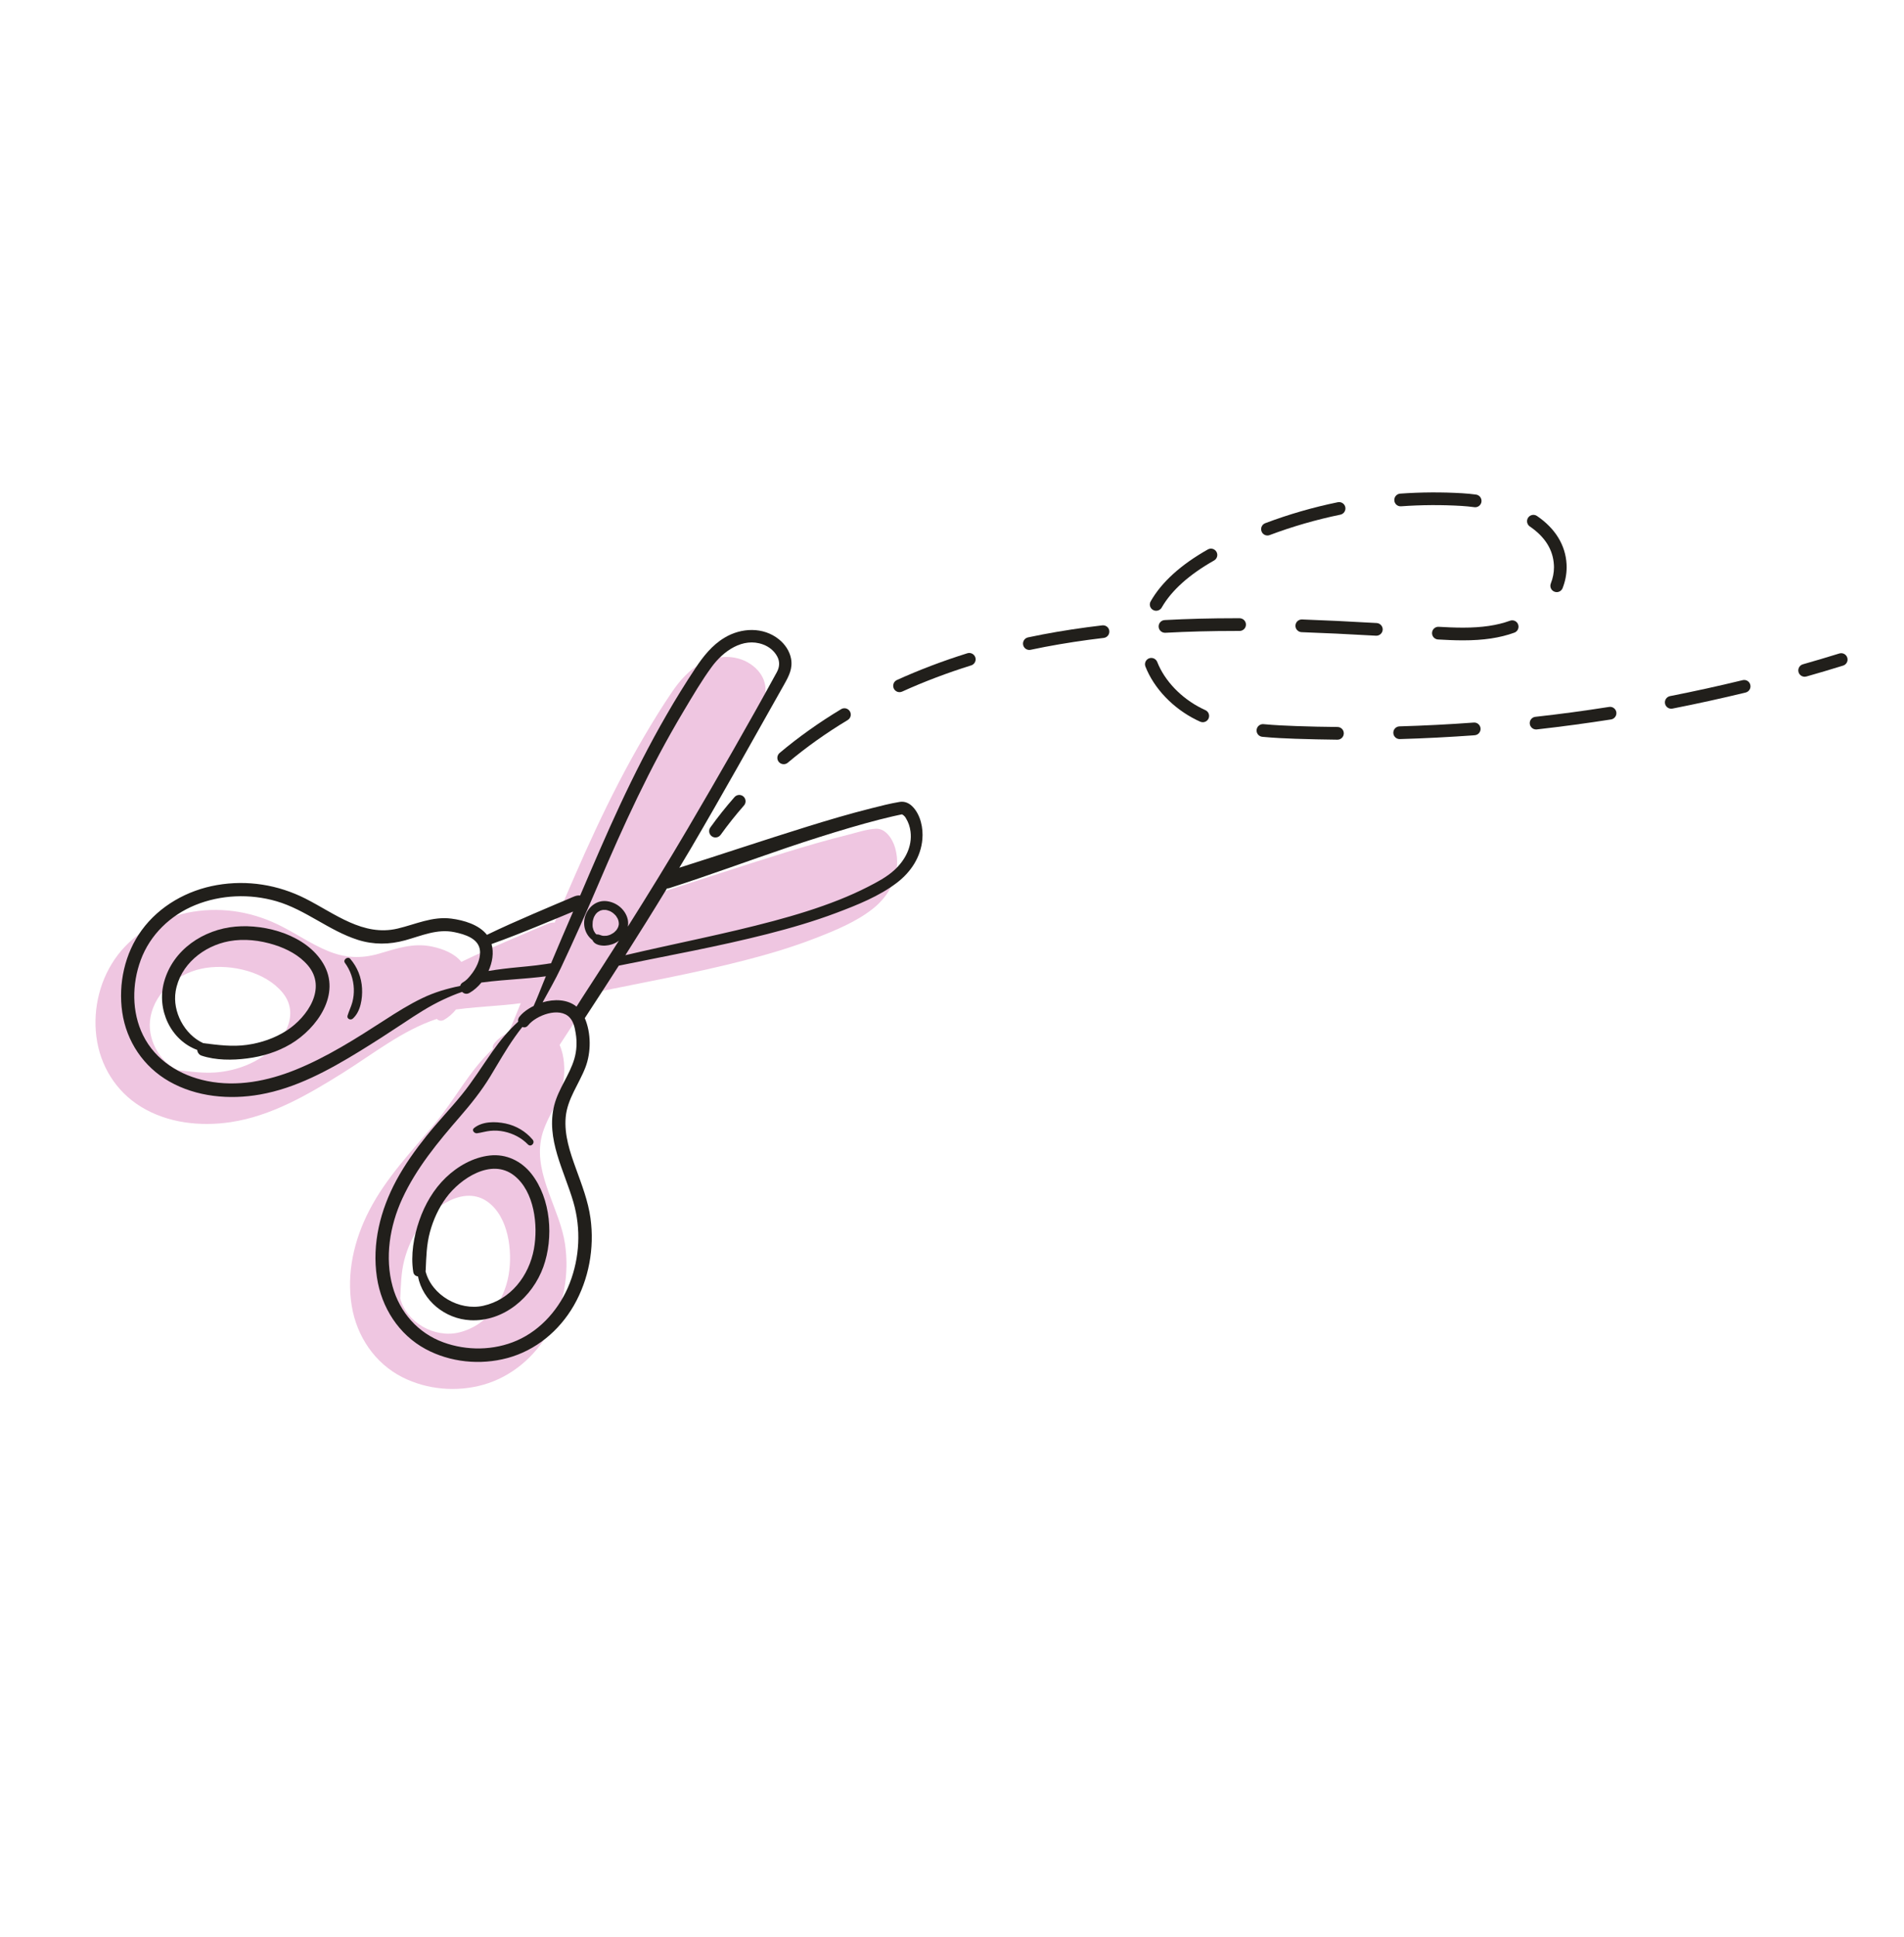 <?xml version="1.0" encoding="utf-8"?>
<!-- Generator: Adobe Illustrator 26.3.1, SVG Export Plug-In . SVG Version: 6.00 Build 0)  -->
<svg version="1.1" id="schere" xmlns="http://www.w3.org/2000/svg" xmlns:xlink="http://www.w3.org/1999/xlink" x="0px" y="0px"
	 viewBox="0 0 500.5 509" style="enable-background:new 0 0 500.5 509;" xml:space="preserve">
<style type="text/css">
	.st0{fill:#EFC6E1;}
	.st1{fill:#211F1B;}
</style>
<path id="farbe" class="st0" d="M233.18,219c-0.8-0.8-1.79-1.32-2.94-1.27c-2.38,0.11-4.94,1-7.24,1.57
	c-5.62,1.39-11.18,3.02-16.71,4.72c-11.5,3.55-22.92,7.38-34.39,11.03c1.14-1.91,2.29-3.8,3.41-5.72
	c8.36-14.28,16.41-28.74,24.55-43.15c2.23-3.96,1.87-8.16-1.81-11.14c-3.96-3.21-9.5-3.07-13.83-0.68c-3.09,1.7-5.47,4.38-7.44,7.25
	c-2.72,3.98-5.26,8.11-7.69,12.27c-4.53,7.76-8.63,15.76-12.44,23.9c-3.81,8.12-7.33,16.37-10.86,24.62
	c-0.9-0.12-1.64,0.24-2.62,0.65c-1.04,0.44-2.09,0.88-3.13,1.32c-2.15,0.91-4.3,1.83-6.45,2.76c-4.15,1.79-8.26,3.62-12.32,5.59
	c-1.81-2.27-4.9-3.43-7.66-4.02c-4.99-1.06-9.23,0.48-13.96,1.85c-4.73,1.38-9.04,1.16-13.58-0.75c-4.15-1.74-7.92-4.28-11.91-6.35
	c-7.25-3.75-15.24-5.21-23.33-3.93c-7.7,1.22-15.11,5.14-19.87,11.39c-4.61,6.04-6.59,13.96-5.62,21.48
	c0.98,7.63,5.12,14.33,11.7,18.38c6.98,4.29,15.61,5.25,23.6,4.05c10.76-1.62,20.4-7.27,29.48-12.94
	c7.99-4.99,15.66-11.19,24.7-14.18c0.45,0.45,1.14,0.66,1.87,0.26c1.17-0.65,2.26-1.61,3.2-2.76c0.03,0,0.06,0.01,0.1,0.01
	c3.37-0.45,6.77-0.69,10.16-0.96c1.64-0.13,3.28-0.27,4.91-0.45c0.61-0.07,1.22-0.15,1.83-0.23c-1.04,2.57-2.08,5.14-3.22,7.67
	c-1.51,0.75-2.85,1.76-3.78,2.94c-0.34,0.44-0.42,0.92-0.33,1.37c-6.18,5.73-9.95,13.32-15.36,19.77
	c-6.14,7.31-12.74,14.18-17.16,22.75c-3.98,7.72-6.01,16.44-4.57,25.09c1.32,7.95,6.07,15.03,13.32,18.69
	c6.49,3.27,14.24,3.93,21.23,1.97c7.45-2.1,13.58-7.34,17.35-14.05c3.88-6.92,5.3-15.12,4.15-22.95
	c-1.33-9.06-8.01-17.96-6.32-27.34c0.99-5.53,5.13-9.89,5.92-15.49c0.41-2.88,0.29-6.56-1.02-9.44c3-4.56,5.96-9.15,8.9-13.75
	c13.23-2.7,26.54-5.1,39.63-8.46c6.31-1.62,12.58-3.47,18.65-5.83c5.22-2.03,10.84-4.3,15.25-7.83c3.52-2.82,5.95-6.75,6.27-11.31
	C235.98,224.51,235.26,221.09,233.18,219z M68.2,278.14c-3.09,1.89-6.64,3.04-10.23,3.5c-3.81,0.49-7.41-0.05-11.19-0.47
	c-5.08-2.31-8.26-8.49-7.21-13.98c1.34-7,7.74-11.86,14.52-12.89c6.76-1.03,15.58,0.97,20.13,6.43
	C79.42,266.95,73.9,274.64,68.2,278.14z M133.72,334.89c-1.19,7.06-5.83,13.43-13.02,15.18c-6.46,1.57-13.92-2.6-15.53-9.08
	c0.01-0.06,0.04-0.11,0.05-0.18c0.19-3.31,0.21-6.49,1.05-9.72c0.83-3.17,2.15-6.2,4.04-8.88c3.62-5.15,11.71-10.89,17.87-6.46
	C133.7,319.71,134.76,328.72,133.72,334.89z M230.4,221.02c0.18,0.06,0.09,0,0.16,0.06C230.53,221.07,230.48,221.05,230.4,221.02z"
	/>
<g id="ol">
	<path class="st1" d="M128.78,303.58c-4.37,0.48-8.45,2.8-11.59,5.81c-3.23,3.1-5.52,7.07-6.97,11.27c-1.46,4.2-2.3,9.07-1.59,13.5
		c0.12,0.76,0.64,1.12,1.24,1.19c1.23,6.36,7.12,11.17,13.75,11.51c8.8,0.45,16.35-6.06,19.21-14.02c2.75-7.68,2.01-17.9-3.14-24.45
		C137.04,305.03,133.07,303.11,128.78,303.58z M140.35,328.15c-1.3,7.06-6.08,13.31-13.32,14.92c-6.29,1.39-13.57-2.79-15.17-9.07
		c0.02-0.09,0.04-0.18,0.04-0.28c0.15-3.41,0.21-6.67,1.11-10c0.88-3.25,2.29-6.34,4.29-9.06c3.71-5.05,11.9-10.48,17.85-5.81
		C140.49,313.04,141.49,321.93,140.35,328.15z"/>
	<path class="st1" d="M125.41,297.74c1.18-0.16,2.33-0.53,3.52-0.64c1.19-0.11,2.4-0.05,3.57,0.2c2.36,0.5,4.59,1.64,6.27,3.38
		c0.81,0.83,1.97-0.39,1.25-1.25c-1.83-2.19-4.36-3.68-7.15-4.26c-2.67-0.55-6.04-0.59-8.26,1.2
		C123.89,296.95,124.71,297.84,125.41,297.74z"/>
	<path class="st1" d="M61.89,243.45c-8.44,0.75-16.41,6.05-18.75,14.49c-2.04,7.36,1.77,15.36,8.69,17.9
		c0.08,0.64,0.45,1.27,1.13,1.5c3.74,1.26,8.13,1.24,12,0.74c4.01-0.51,7.95-1.7,11.45-3.78c6.96-4.13,13.34-13.14,8.55-21.16
		C80.55,245.74,70,242.73,61.89,243.45z M75.38,270.74c-3.14,2.03-6.76,3.26-10.46,3.78c-3.9,0.55-7.62,0.03-11.49-0.45
		c-4.94-2.25-8.14-8.27-7.26-13.61c1.15-6.99,7.34-11.94,14.05-13.18c3.97-0.73,8.14-0.24,11.97,0.98c3.27,1.04,6.46,2.71,8.72,5.35
		C86.02,259.58,80.86,267.19,75.38,270.74z"/>
	<path class="st1" d="M92.06,251.91c-0.65-0.75-1.99,0.26-1.39,1.07c1.45,1.96,2.25,4.37,2.34,6.8c0.04,1.18-0.08,2.35-0.38,3.5
		c-0.33,1.22-0.9,2.35-1.27,3.55c-0.26,0.83,0.79,1.31,1.37,0.8c2.08-1.84,2.58-5.31,2.44-7.95
		C95.02,256.78,93.95,254.11,92.06,251.91z"/>
	<path class="st1" d="M236.47,210.69c-2.5,0.41-4.99,1.06-7.45,1.68c-5.66,1.42-11.26,3.08-16.83,4.81
		c-11.24,3.49-22.4,7.24-33.62,10.8c1-1.67,2.01-3.33,3-5.01c8.39-14.3,16.46-28.77,24.6-43.21c1.23-2.19,2.26-4.18,1.76-6.76
		c-0.38-1.97-1.59-3.74-3.13-4.99c-4.14-3.36-9.93-3.13-14.36-0.46c-3.25,1.95-5.59,4.9-7.65,8.02c-2.66,4.02-5.2,8.11-7.6,12.29
		c-4.46,7.72-8.49,15.66-12.26,23.74c-3.58,7.68-6.92,15.48-10.25,23.27c-0.06,0.14-0.12,0.28-0.18,0.42c-1-0.15-1.91,0.4-2.85,0.79
		c-1.12,0.47-2.24,0.94-3.36,1.41c-2.08,0.88-4.15,1.77-6.22,2.66c-4.06,1.75-8.09,3.53-12.07,5.46c-2.12-2.7-6.12-3.84-9.33-4.26
		c-5.02-0.65-9.37,1.48-14.13,2.61c-9.09,2.17-16.57-3.98-24.21-7.85c-7.24-3.67-15.33-4.97-23.34-3.57
		c-7.75,1.35-15.04,5.43-19.72,11.82c-4.49,6.13-6.22,14.1-5.14,21.58c1.11,7.66,5.6,14.34,12.34,18.18
		c7.16,4.08,15.83,4.86,23.84,3.45c9.47-1.66,18.09-6.38,26.19-11.35c3.91-2.4,7.76-4.88,11.58-7.42c3.38-2.25,6.74-4.45,10.43-6.17
		c1.63-0.76,3.27-1.46,4.97-2.03c0.46,0.47,1.16,0.69,1.9,0.28c1.16-0.65,2.25-1.61,3.18-2.75c0.04,0,0.07,0,0.11,0
		c3.37-0.45,6.77-0.69,10.16-0.96c1.64-0.13,3.28-0.27,4.91-0.45c0.58-0.07,1.17-0.14,1.75-0.22c-0.23,0.58-0.48,1.15-0.71,1.73
		c-0.82,2.04-1.6,4.07-2.51,6.07c-0.47,0.23-0.92,0.48-1.34,0.75c-0.88,0.56-1.72,1.23-2.37,2.05c-0.34,0.42-0.42,0.89-0.35,1.32
		c-2.57,2.33-4.74,4.96-6.77,7.84c-2.68,3.8-5.15,7.79-8.09,11.4c-2.99,3.67-6.27,7.08-9.23,10.78c-2.94,3.67-5.68,7.5-7.92,11.64
		c-4.22,7.82-6.46,16.66-5.12,25.54c1.19,7.89,5.71,15,12.79,18.82c6.49,3.5,14.37,4.27,21.47,2.37c7.48-2,13.67-7.16,17.51-13.83
		c3.95-6.87,5.44-15.06,4.37-22.9c-0.62-4.53-2.28-8.77-3.82-13.04c-1.57-4.32-3.11-8.85-2.7-13.51c0.42-4.82,3.52-8.74,5.2-13.13
		c1.5-3.94,1.51-8.98-0.18-12.9c3.01-4.58,5.98-9.18,8.94-13.79c13.05-2.67,26.17-5.03,39.09-8.32c6.13-1.56,12.21-3.33,18.13-5.56
		c5.44-2.05,11.27-4.37,15.92-7.93c3.66-2.81,6.25-6.73,6.66-11.39c0.26-2.94-0.46-6.44-2.6-8.61
		C238.92,210.95,237.77,210.48,236.47,210.69z M237.18,213.93c0,0-0.01,0-0.02,0C237.16,213.93,237.17,213.93,237.18,213.93
		C237.18,213.93,237.17,213.93,237.18,213.93z M121.73,258.07c-0.44,0.24-0.67,0.59-0.76,0.96c-3.44,0.7-6.71,1.65-9.92,3.19
		c-3.49,1.67-6.75,3.72-9.99,5.82c-7.45,4.81-15.12,9.69-23.36,13.02c-7.35,2.97-15.38,4.55-23.26,2.96
		c-7.1-1.44-13.57-5.4-16.84-12.04c-3.01-6.1-2.93-13.46-0.6-19.76c2.45-6.64,7.79-11.76,14.3-14.42c6.74-2.75,14.4-3.04,21.37-1.02
		c7.66,2.23,13.82,7.74,21.4,10.15c4.13,1.31,8.29,1.26,12.45,0.11c4.32-1.19,8.38-3.08,12.95-2.13c2.71,0.56,6.48,1.67,6.71,4.95
		c0.16,2.27-1.05,4.64-2.45,6.34C123.13,256.96,122.49,257.65,121.73,258.07z M143.59,253.27c-0.85,0.13-1.7,0.25-2.55,0.35
		c-1.57,0.19-3.15,0.34-4.72,0.49c-2.65,0.25-5.29,0.55-7.91,0.99c1.04-2.29,1.44-4.82,0.8-7.07c4.11-1.47,8.14-3.06,12.18-4.71
		c2.1-0.85,4.19-1.71,6.28-2.58c1-0.42,1.99-0.83,2.99-1.25c-1.95,4.52-3.9,9.04-5.8,13.59
		C144.45,253.11,144.03,253.21,143.59,253.27z M150.97,278.21c-1.25,4.23-4.14,7.8-5.26,12.11c-2.29,8.91,2.63,17.26,5.03,25.57
		c2.01,6.99,1.65,14.46-0.98,21.24c-2.53,6.5-7.42,12.23-13.87,15.06c-6.07,2.66-13.19,2.74-19.38,0.47
		c-6.63-2.43-11.43-7.87-13.3-14.64c-2.11-7.63-0.75-15.96,2.52-23.06c3.7-8.04,9.41-14.93,15.17-21.56
		c2.89-3.33,5.65-6.77,7.95-10.55c2.13-3.51,4.14-7.1,6.52-10.45c0.63-0.88,1.26-1.75,1.93-2.58c0.5,0.2,1.08,0.13,1.54-0.45
		c2.05-2.57,8.19-4.97,10.92-2.02c1.03,1.11,1.35,2.71,1.58,4.16C151.71,273.72,151.61,276.04,150.97,278.21z M151.55,264.47
		c-2.39-1.94-5.81-2.04-8.92-1.12c1.63-2.99,3.34-5.93,4.79-9.01c1.76-3.73,3.47-7.48,5.16-11.24c3.31-7.36,6.38-14.83,9.69-22.2
		c3.44-7.67,7.06-15.27,11.01-22.69c2.07-3.88,4.23-7.71,6.49-11.49c2.33-3.89,4.65-7.88,7.34-11.54c3.02-4.11,8.16-7.81,13.46-5.86
		c1.63,0.6,2.96,1.7,3.74,3.16c0.7,1.31,0.66,2.72-0.11,4.13c-7.55,13.8-15.42,27.46-23.38,41.03c-5.11,8.7-10.4,17.28-15.78,25.81
		c0.14-0.78,0.11-1.6-0.17-2.41c-0.8-2.38-3.05-4.06-5.52-4.29c-2.46-0.23-4.52,1.38-5.39,3.59c-0.93,2.36-0.26,5.12,1.78,6.65
		c0,0,0.01,0,0.01,0c0.47,1.24,2.2,1.52,3.38,1.45c1.17-0.07,2.34-0.44,3.31-1.11c0.1-0.07,0.18-0.15,0.27-0.22
		c-2.84,4.46-5.69,8.9-8.58,13.33C153.26,261.76,152.41,263.12,151.55,264.47z M162.67,242.77c0,0.08-0.02,0.19-0.02,0.17
		c-0.02,0.08-0.03,0.17-0.05,0.25c-0.02,0.1-0.05,0.19-0.08,0.29c-0.01,0.03-0.05,0.13-0.07,0.18c-0.03,0.06-0.09,0.18-0.1,0.2
		c-0.06,0.1-0.11,0.2-0.18,0.3c-0.01,0.02-0.07,0.1-0.1,0.15c-0.04,0.04-0.1,0.12-0.12,0.15c-0.16,0.17-0.32,0.33-0.5,0.49
		c-0.03,0.02-0.06,0.05-0.09,0.07c-0.01,0-0.01,0.01-0.02,0.01c-0.1,0.07-0.19,0.13-0.29,0.2c-0.19,0.12-0.39,0.22-0.59,0.32
		c-0.03,0.01-0.13,0.06-0.19,0.08c-0.11,0.04-0.22,0.07-0.34,0.11c-0.13,0.04-0.26,0.07-0.39,0.09c-0.04,0.01-0.09,0.01-0.13,0.02
		c-0.22,0.01-0.44,0.03-0.67,0.02c-0.07,0-0.13-0.01-0.2-0.01c-0.01,0-0.05-0.01-0.08-0.01c-0.07-0.01-0.18-0.04-0.21-0.04
		c-0.23-0.05-0.44-0.14-0.66-0.22c-0.28-0.1-0.54-0.11-0.81-0.09c-0.29-0.27-0.4-0.42-0.6-0.8c-0.04-0.07-0.07-0.14-0.11-0.21
		c-0.01-0.02-0.05-0.12-0.06-0.15c-0.07-0.21-0.13-0.42-0.18-0.63c-0.01-0.07-0.03-0.14-0.04-0.22c0-0.02-0.01-0.11-0.01-0.16
		c-0.02-0.22-0.01-0.44,0-0.67c0.01-0.18,0.02-0.35,0.03-0.52c0-0.04,0.01-0.09,0.02-0.13c0.02-0.13,0.05-0.25,0.08-0.37
		c0.05-0.19,0.11-0.36,0.17-0.55c0.01-0.03,0.01-0.04,0.01-0.05c0.01-0.01,0.01-0.01,0.02-0.03c0.06-0.11,0.11-0.23,0.17-0.34
		c0.09-0.17,0.2-0.32,0.3-0.48c0.02-0.02,0.01-0.02,0.02-0.03c0.01-0.01,0.01-0.01,0.03-0.03c0.09-0.09,0.17-0.19,0.25-0.27
		c0.07-0.07,0.14-0.13,0.21-0.19c0.02-0.02,0.02-0.02,0.03-0.03c0.01-0.01,0.01,0,0.03-0.02c0.19-0.12,0.37-0.23,0.57-0.34
		c0.03-0.02,0.03-0.02,0.04-0.03c0.01,0,0.02,0,0.05-0.01c0.1-0.03,0.2-0.07,0.3-0.09c0.1-0.03,0.2-0.05,0.3-0.07
		c0,0,0.02,0,0.03-0.01c0.04,0,0.1-0.01,0.12-0.01c0.22-0.01,0.44,0,0.67,0.01c0.04,0,0.04,0,0.05,0c0.01,0,0.01,0.01,0.05,0.01
		c0.12,0.03,0.24,0.05,0.35,0.08c0.2,0.05,0.4,0.12,0.6,0.2c0.04,0.02,0.11,0.05,0.15,0.07c0.11,0.05,0.22,0.11,0.32,0.18
		c0.11,0.06,0.21,0.13,0.31,0.2c0.03,0.02,0.1,0.07,0.13,0.1c0.16,0.13,0.32,0.27,0.47,0.43c0.07,0.08,0.14,0.15,0.21,0.23
		c0.01,0.01,0.06,0.07,0.08,0.1c0.01,0.01,0.02,0.02,0.02,0.03c0.13,0.19,0.25,0.37,0.35,0.57c0.01,0.03,0.06,0.13,0.09,0.18
		c0.02,0.05,0.07,0.2,0.09,0.24c0.03,0.1,0.06,0.2,0.08,0.3c0.01,0.04,0.04,0.18,0.05,0.24c0,0.06,0.01,0.17,0.02,0.2
		C162.67,242.53,162.67,242.65,162.67,242.77z M161.36,245.01C161.41,244.97,161.42,244.97,161.36,245.01L161.36,245.01z
		 M235.07,228.62c-2.02,1.84-4.49,3.13-6.91,4.37c-2.48,1.27-5.02,2.4-7.61,3.43c-5.57,2.21-11.32,3.97-17.1,5.52
		c-12.91,3.46-26.05,5.96-39.06,9.02c3.7-5.81,7.35-11.65,10.93-17.54c0.21,0,0.43-0.03,0.66-0.1c10.44-3.34,20.71-7.15,31.09-10.67
		c5.44-1.84,10.92-3.58,16.43-5.2c2.52-0.74,5.05-1.44,7.59-2.1c1.17-0.3,2.35-0.59,3.53-0.86c0.51-0.12,1.02-0.23,1.54-0.34
		c0.3-0.06,0.6-0.12,0.9-0.19c0.02-0.01,0.03-0.01,0.05-0.01c0.16,0.12,0.51,0.34,0.21,0.09c0.5,0.42,0.59,0.54,0.84,0.97
		c0.64,1.07,1.02,2.14,1.19,3.48C239.85,222.41,237.92,226.03,235.07,228.62z"/>
	<path class="st1" d="M193.07,209.43c-2.25,2.56-4.38,5.23-6.34,7.96c-0.54,0.75-0.37,1.79,0.38,2.33c0.29,0.21,0.63,0.31,0.97,0.31
		c0.52,0,1.03-0.24,1.36-0.7c1.89-2.64,3.96-5.23,6.13-7.71c0.61-0.69,0.54-1.75-0.15-2.36
		C194.73,208.67,193.68,208.73,193.07,209.43z"/>
	<path class="st1" d="M204.73,200.19c0.33,0.39,0.8,0.59,1.28,0.59c0.38,0,0.76-0.13,1.07-0.39c4.8-4.04,10.1-7.81,15.75-11.21
		c0.79-0.48,1.05-1.5,0.57-2.29c-0.48-0.79-1.5-1.05-2.29-0.57c-5.8,3.49-11.25,7.36-16.18,11.51
		C204.23,198.43,204.14,199.48,204.73,200.19z"/>
	<path class="st1" d="M368.3,133.02c5.28-0.38,10.63-0.41,15.87-0.1c1.12,0.07,2.26,0.18,3.38,0.33c0.08,0.01,0.15,0.02,0.23,0.02
		c0.82,0,1.54-0.61,1.65-1.45c0.12-0.91-0.52-1.75-1.43-1.88c-1.2-0.16-2.42-0.28-3.62-0.35c-5.39-0.32-10.88-0.29-16.31,0.1
		c-0.92,0.07-1.61,0.86-1.55,1.78C366.58,132.4,367.37,133.09,368.3,133.02z"/>
	<path class="st1" d="M303.09,160.25c0.26,0.15,0.54,0.22,0.83,0.22c0.58,0,1.14-0.3,1.45-0.84c2.57-4.49,7.2-8.65,13.77-12.37
		c0.8-0.45,1.09-1.47,0.63-2.27c-0.45-0.8-1.47-1.09-2.27-0.63c-7.1,4.01-12.16,8.6-15.02,13.62
		C302.01,158.78,302.29,159.8,303.09,160.25z"/>
	<path class="st1" d="M333.17,140.69c0.2,0,0.39-0.03,0.59-0.11c6.01-2.26,12.26-4.06,18.58-5.36c0.9-0.19,1.48-1.07,1.3-1.97
		s-1.07-1.48-1.97-1.3c-6.49,1.33-12.91,3.18-19.08,5.51c-0.86,0.32-1.3,1.29-0.97,2.15C331.86,140.28,332.49,140.69,333.17,140.69z
		"/>
	<path class="st1" d="M396.94,163.08c-3.42,1.24-7.36,1.82-12.38,1.82c-2.25,0-4.48-0.11-6.36-0.22c-0.92-0.06-1.71,0.65-1.76,1.57
		c-0.05,0.92,0.65,1.71,1.57,1.76c1.93,0.11,4.22,0.23,6.55,0.23c5.42,0,9.71-0.64,13.51-2.02c0.87-0.31,1.31-1.27,1-2.14
		C398.77,163.21,397.81,162.77,396.94,163.08z"/>
	<path class="st1" d="M361.89,163.69c-7.61-0.44-13.85-0.73-19.63-0.94c-0.02,0-0.04,0-0.06,0c-0.89,0-1.64,0.71-1.67,1.61
		c-0.03,0.92,0.69,1.69,1.61,1.73c5.76,0.2,11.97,0.5,19.56,0.93c0.03,0,0.07,0,0.1,0c0.88,0,1.61-0.69,1.67-1.57
		C363.51,164.53,362.81,163.75,361.89,163.69z"/>
	<path class="st1" d="M387.39,189.84c-6.47,0.48-13.04,0.81-19.51,1c-0.92,0.03-1.65,0.79-1.62,1.72c0.03,0.91,0.77,1.62,1.67,1.62
		c0.02,0,0.03,0,0.05,0c6.53-0.19,13.14-0.53,19.67-1.01c0.92-0.07,1.61-0.87,1.54-1.79C389.11,190.46,388.32,189.76,387.39,189.84z
		"/>
	<path class="st1" d="M408.47,148.42c0.01,0.21,0.02,0.41,0.02,0.61c0,1.43-0.28,2.86-0.83,4.26c-0.34,0.86,0.08,1.83,0.94,2.16
		c0.2,0.08,0.41,0.12,0.61,0.12c0.67,0,1.29-0.4,1.55-1.06c0.7-1.79,1.06-3.64,1.06-5.48c0-0.26-0.01-0.53-0.02-0.8
		c-0.28-5.02-2.97-9.4-7.78-12.67c-0.76-0.52-1.8-0.32-2.32,0.44c-0.52,0.76-0.32,1.8,0.44,2.32
		C406.12,141.03,408.25,144.42,408.47,148.42z"/>
	<path class="st1" d="M422.97,185.73c-6.41,1.01-12.92,1.89-19.37,2.6c-0.92,0.1-1.58,0.93-1.47,1.84c0.1,0.85,0.82,1.48,1.66,1.48
		c0.06,0,0.12,0,0.19-0.01c6.49-0.73,13.06-1.61,19.51-2.62c0.91-0.14,1.53-1,1.39-1.91C424.74,186.21,423.88,185.58,422.97,185.73z
		"/>
	<path class="st1" d="M458.09,178.7c-6.3,1.53-12.72,2.94-19.09,4.19c-0.9,0.18-1.49,1.05-1.32,1.96c0.16,0.8,0.85,1.35,1.64,1.35
		c0.11,0,0.21-0.01,0.32-0.03c6.41-1.26,12.88-2.68,19.23-4.22c0.9-0.22,1.45-1.12,1.23-2.02C459.89,179.03,459,178.48,458.09,178.7
		z"/>
	<path class="st1" d="M254.29,171.63c-6.41,2-12.64,4.37-18.52,7.03c-0.84,0.38-1.21,1.37-0.83,2.21c0.28,0.62,0.89,0.98,1.52,0.98
		c0.23,0,0.46-0.05,0.69-0.15c5.75-2.61,11.86-4.92,18.14-6.88c0.88-0.27,1.37-1.21,1.1-2.09
		C256.1,171.85,255.17,171.36,254.29,171.63z"/>
	<path class="st1" d="M289.76,164.3c-5.38,0.63-10.66,1.43-15.7,2.39c-1.27,0.24-2.55,0.5-3.82,0.77c-0.9,0.19-1.48,1.08-1.29,1.98
		c0.17,0.79,0.86,1.32,1.63,1.32c0.12,0,0.23-0.01,0.35-0.04c1.25-0.27,2.5-0.52,3.75-0.76c4.96-0.94,10.16-1.74,15.46-2.36
		c0.92-0.11,1.57-0.94,1.46-1.85C291.51,164.85,290.68,164.2,289.76,164.3z"/>
	<path class="st1" d="M316.86,186.58c-0.31-0.14-0.63-0.29-0.94-0.45c-5.39-2.68-9.77-7.24-11.72-12.21
		c-0.34-0.86-1.31-1.28-2.16-0.95c-0.86,0.34-1.28,1.31-0.94,2.16c2.24,5.72,7.23,10.95,13.34,13.98c0.34,0.17,0.69,0.34,1.04,0.49
		c0.23,0.1,0.46,0.15,0.69,0.15c0.63,0,1.24-0.36,1.52-0.98C318.06,187.95,317.7,186.96,316.86,186.58z"/>
	<path class="st1" d="M325.85,162.43l-0.94,0c-6.65,0-12.79,0.16-18.76,0.48c-0.92,0.05-1.63,0.84-1.58,1.76
		c0.05,0.89,0.79,1.58,1.67,1.58c0.03,0,0.06,0,0.09,0c5.91-0.32,11.99-0.48,18.58-0.48l0.94,0c0,0,0,0,0,0
		c0.92,0,1.67-0.75,1.67-1.67C327.52,163.18,326.78,162.44,325.85,162.43z"/>
	<path class="st1" d="M351.59,191c-3.62-0.03-7.28-0.11-10.88-0.24c-2.55-0.09-5.56-0.22-8.57-0.5c-0.91-0.09-1.73,0.58-1.82,1.5
		c-0.09,0.92,0.58,1.73,1.5,1.82c3.1,0.3,6.17,0.43,8.77,0.52c3.63,0.12,7.32,0.2,10.97,0.24c0,0,0.01,0,0.01,0
		c0.92,0,1.66-0.74,1.67-1.65C353.26,191.76,352.51,191.01,351.59,191z"/>
	<path class="st1" d="M485.59,172.79c-0.27-0.88-1.21-1.37-2.09-1.1c-3.16,0.98-6.38,1.93-9.57,2.84c-0.89,0.25-1.4,1.18-1.15,2.06
		c0.21,0.73,0.88,1.21,1.6,1.21c0.15,0,0.3-0.02,0.46-0.06c3.21-0.91,6.46-1.87,9.64-2.86
		C485.37,174.61,485.87,173.67,485.59,172.79z"/>
</g>
</svg>
